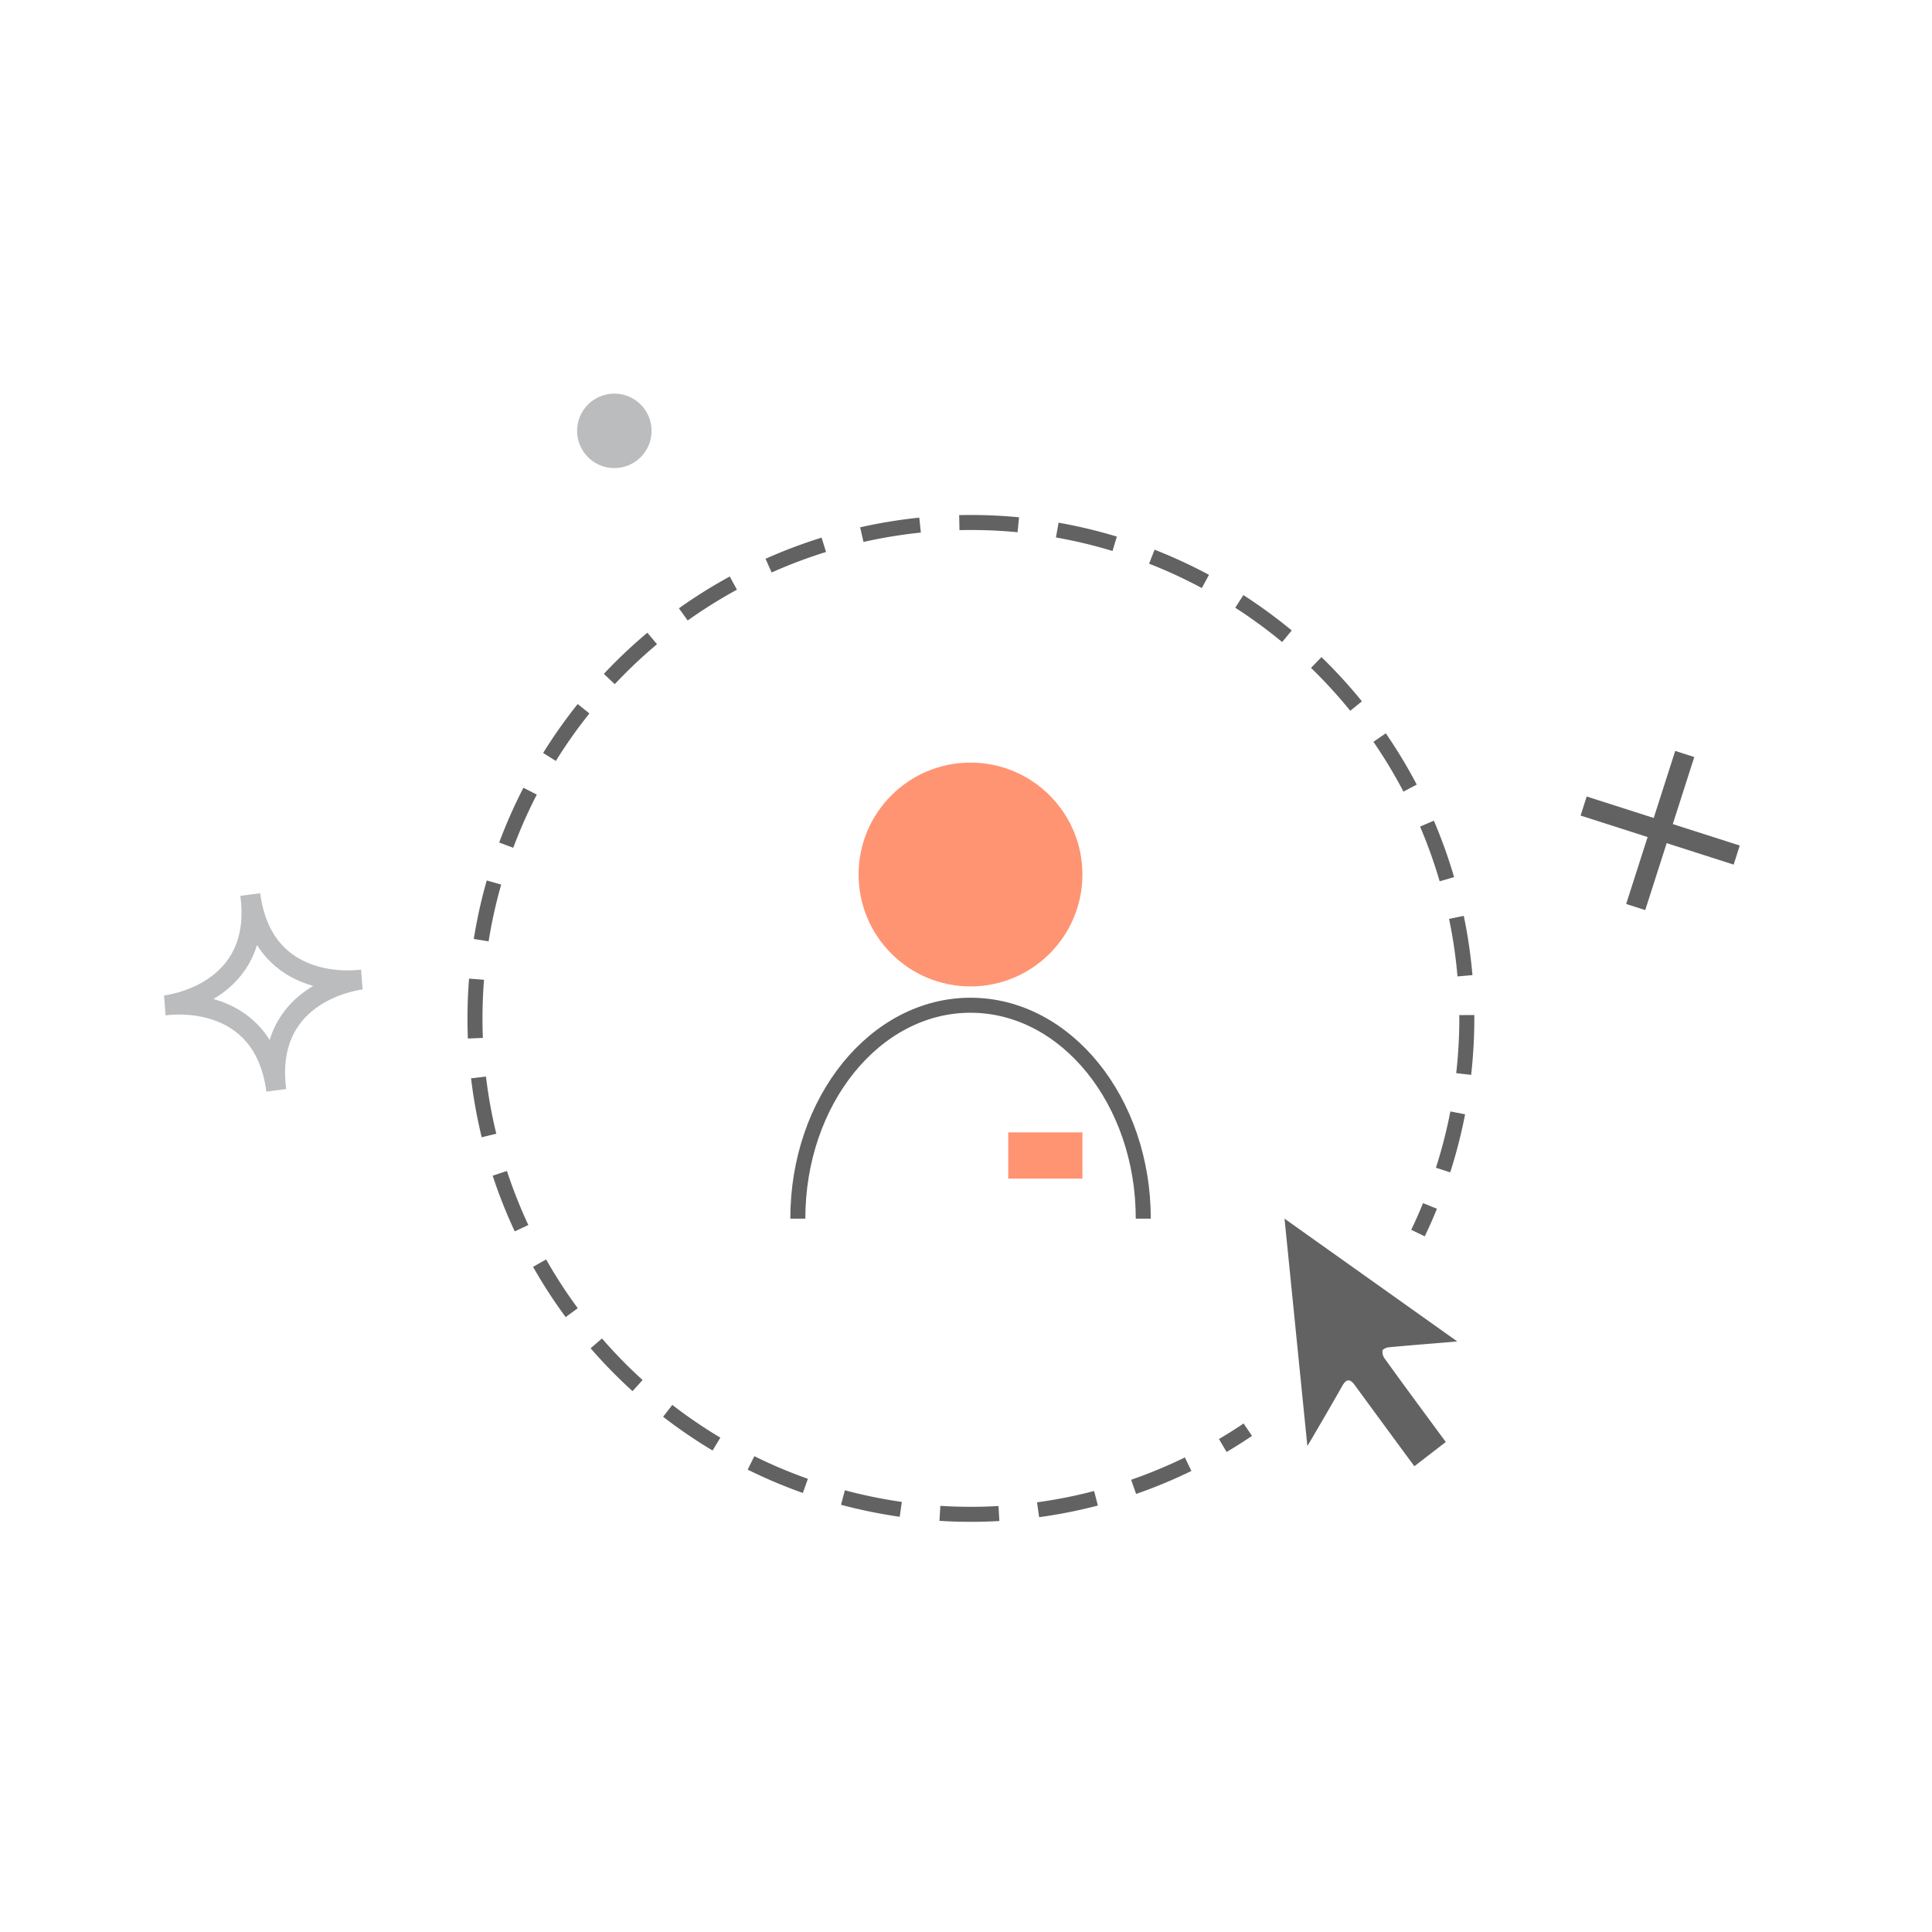 <svg xmlns="http://www.w3.org/2000/svg" xmlns:xlink="http://www.w3.org/1999/xlink" viewBox="0 0 193 193"><defs><style>.cls-1,.cls-2,.cls-7,.cls-8{fill:none;}.cls-1,.cls-2,.cls-5{stroke:#626262;}.cls-1,.cls-2{stroke-linejoin:round;stroke-width:1.5px;}.cls-2{stroke-dasharray:5.9 3.93;}.cls-3{fill:#626262;}.cls-4{fill:#ff9473;}.cls-5,.cls-6{fill:#babcbe;}.cls-5,.cls-7{stroke-linejoin:bevel;stroke-width:2px;}.cls-7{stroke:#babcbe;}</style><symbol id="New_Symbol_11" data-name="New Symbol 11" viewBox="0 0 193 193"><path class="cls-1" d="M124.65,142.82c-.81.55-1.65,1.08-2.5,1.58"/><path class="cls-2" d="M118.69,146.27a49.54,49.54,0,1,1,24.87-27.64"/><path class="cls-1" d="M142.85,120.47c-.37.92-.77,1.82-1.2,2.71"/><path class="cls-3" d="M144.43,144.05l-3.14,2.42c-.14-.18-4.09-5.55-5.95-8.1-.48-.65-.84-.64-1.25.07-1,1.78-2.05,3.56-3.08,5.33l-.41.68-2.28-22.71L145.57,134l-.73.07c-2,.17-4,.32-6,.51-.27,0-.68.16-.73.34a1.12,1.12,0,0,0,.24.83C140.21,138.35,144.28,143.84,144.43,144.05Z"/><circle class="cls-4" cx="96.95" cy="87.36" r="11.18"/><path class="cls-1" d="M79.7,121.74c0-11.77,7.72-21.32,17.25-21.32s17.26,9.55,17.26,21.32"/><rect class="cls-4" x="100.72" y="113.12" width="7.41" height="4.62"/><line class="cls-5" x1="168.3" y1="75.32" x2="163.4" y2="90.61"/><line class="cls-5" x1="173.49" y1="85.42" x2="158.2" y2="80.52"/><circle class="cls-6" cx="61.37" cy="43.04" r="3.72"/><path class="cls-7" d="M27.6,108.92c-1.31-10-11.06-8.49-11.06-8.49S26.35,99.37,25,89.36c1.32,10,11.07,8.5,11.07,8.5S26.29,98.91,27.6,108.92Z"/><rect class="cls-8" width="193" height="193"/></symbol></defs><title>empty-customer-2</title><g id="Layer_2" data-name="Layer 2"><g id="Layer_1-2" data-name="Layer 1"><use width="193" height="193" xlink:href="#New_Symbol_11"/></g></g></svg>